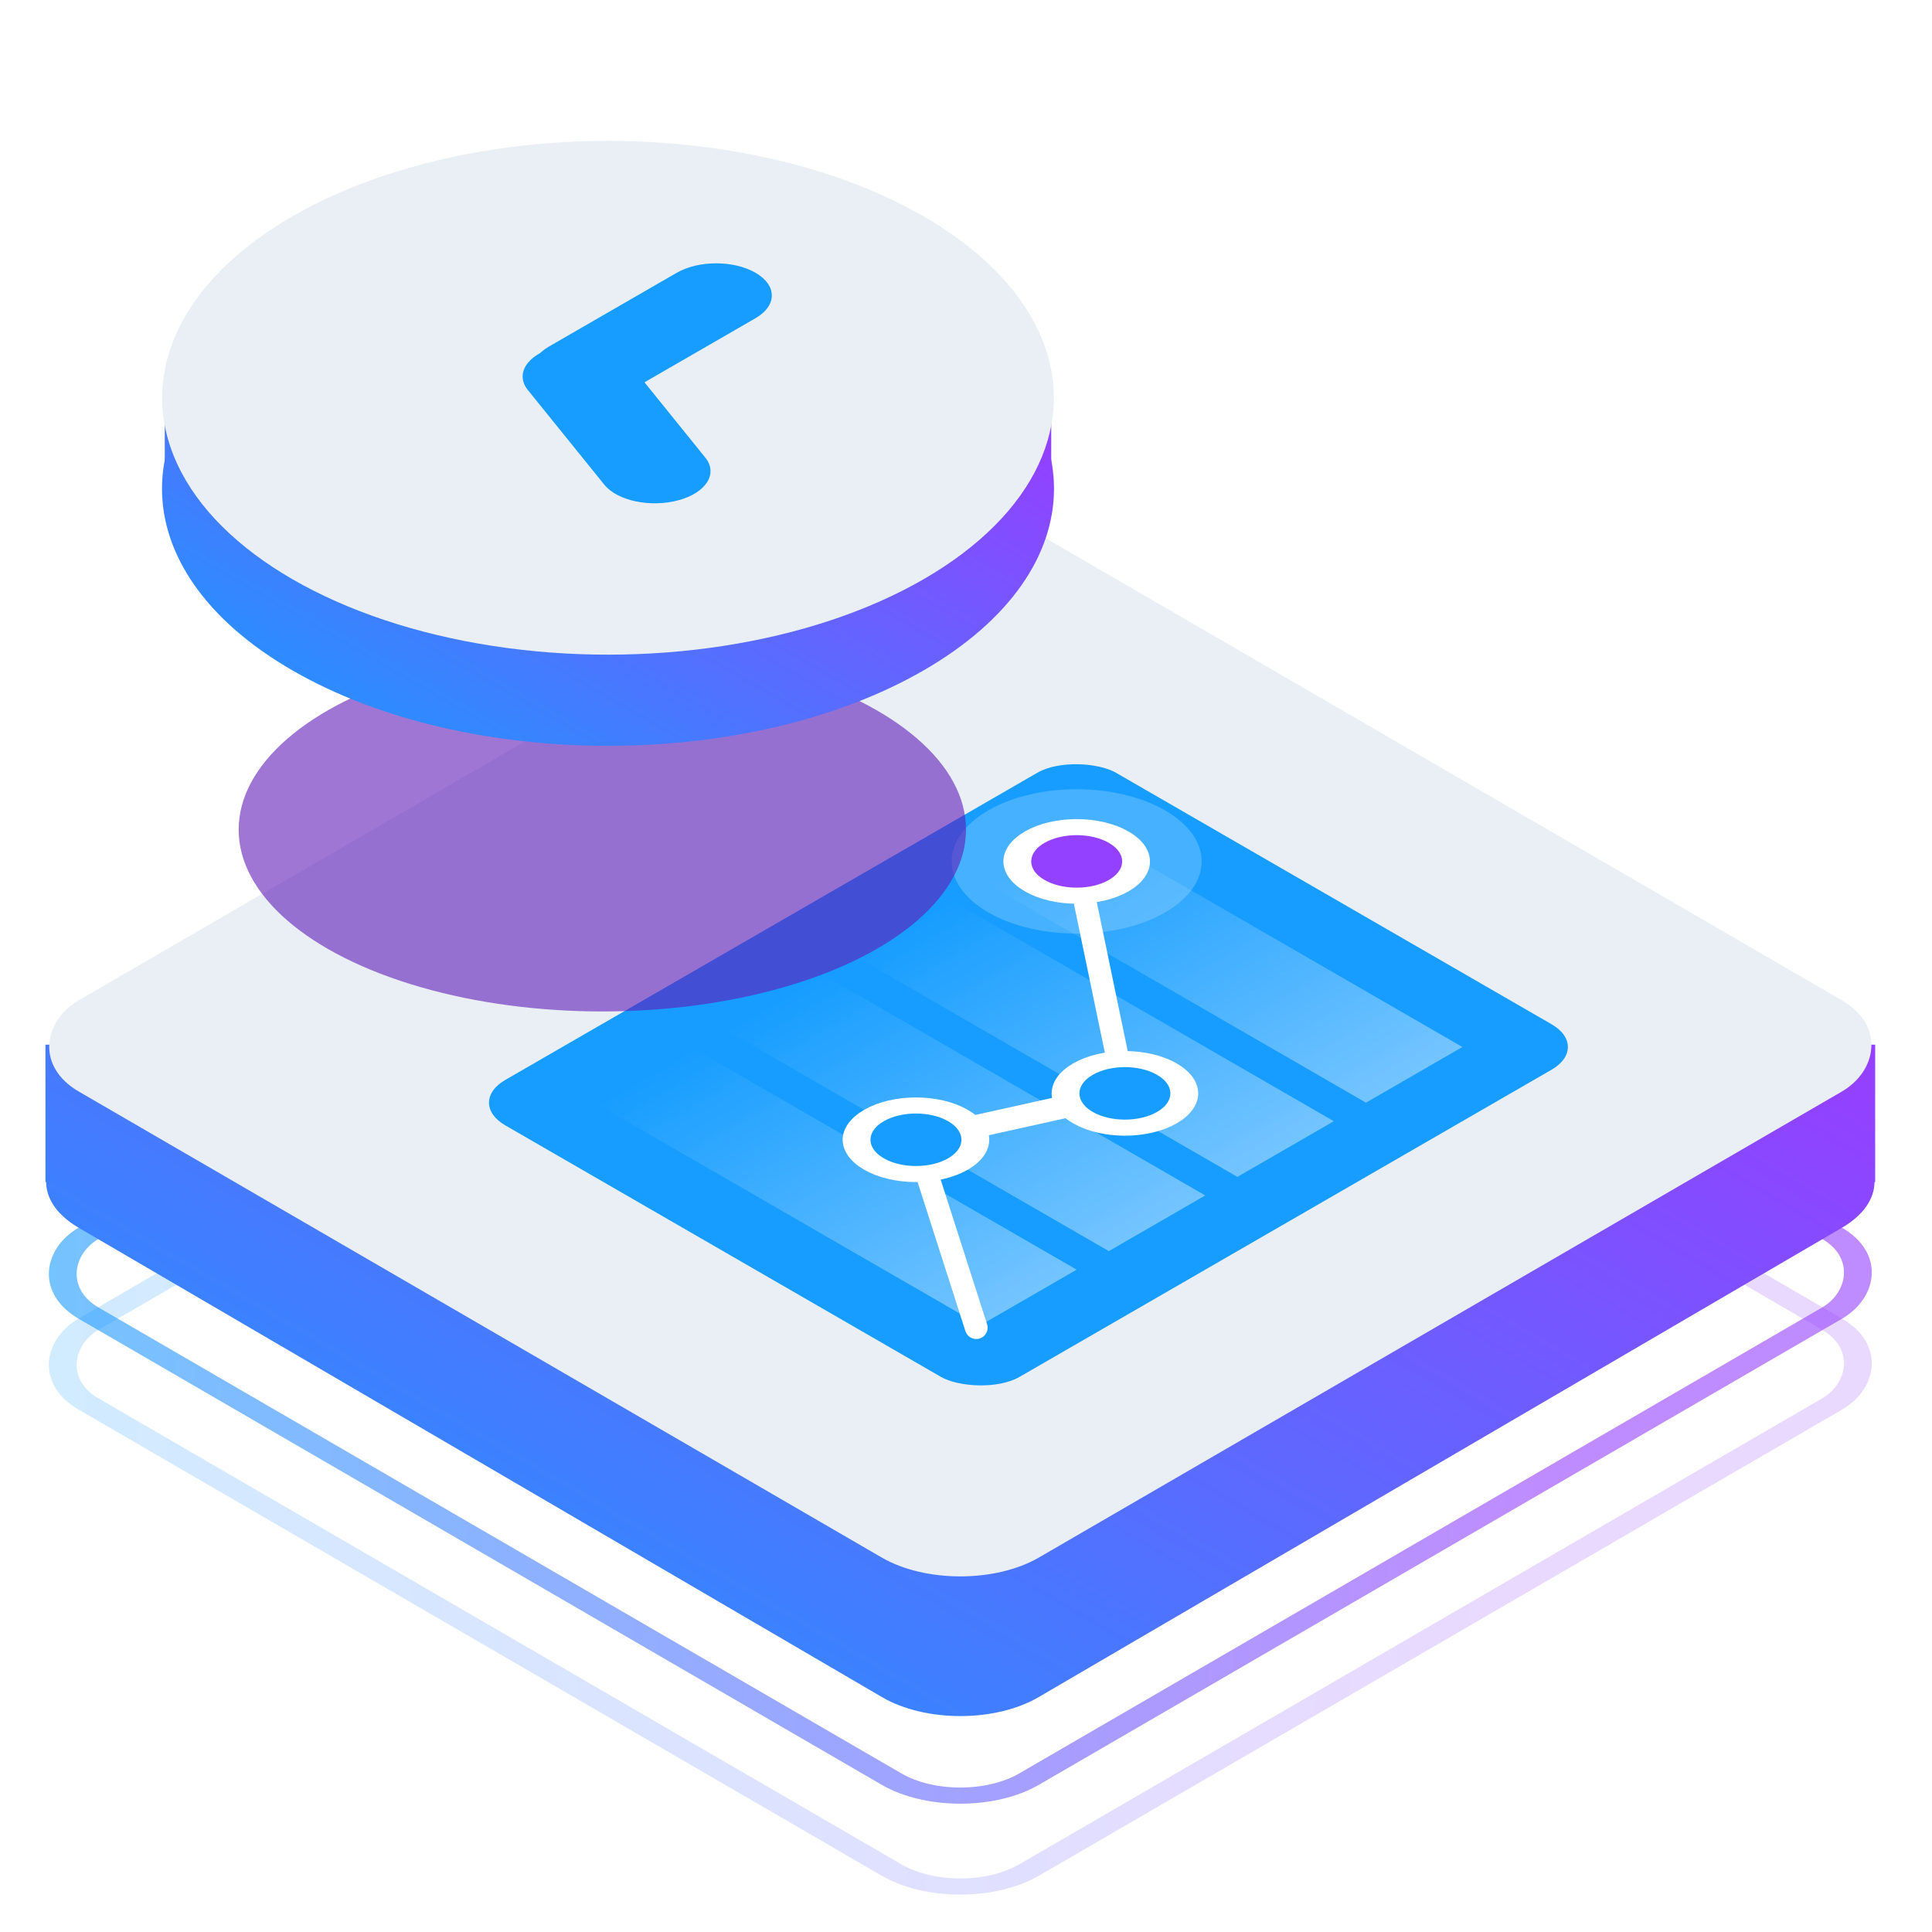 <?xml version="1.0" encoding="UTF-8"?>
<svg xmlns="http://www.w3.org/2000/svg" width="170" height="170" viewBox="0 0 170 170" fill="none">
  <g clip-path="url(#clip0_128_1341)">
    <rect opacity="0.2" y="1.003" width="95.672" height="95.672" rx="7" transform="matrix(0.865 0.502 -0.865 0.502 85.368 71.5)" stroke="url(#paint0_linear_128_1341)" stroke-width="2"></rect>
    <rect opacity="0.6" y="1.003" width="95.672" height="95.672" rx="7" transform="matrix(0.865 0.502 -0.865 0.502 85.368 63.5)" stroke="url(#paint1_linear_128_1341)" stroke-width="2"></rect>
    <path d="M77.611 58.667C81.416 56.444 87.584 56.444 91.389 58.667L162.087 99.975C165.891 102.198 165.891 105.802 162.087 108.025L91.389 149.333C87.584 151.556 81.416 151.556 77.611 149.333L6.913 108.025C3.109 105.802 3.109 102.198 6.913 99.975L77.611 58.667Z" fill="url(#paint2_linear_128_1341)"></path>
    <path d="M4 91.923H11.951V104.015H4V91.923Z" fill="url(#paint3_linear_128_1341)"></path>
    <path d="M157.049 91.923H165V104.015H157.049V91.923Z" fill="url(#paint4_linear_128_1341)"></path>
    <rect width="97.672" height="97.672" rx="8" transform="matrix(0.865 0.502 -0.865 0.502 84.5 43)" fill="#E9EFF5"></rect>
    <rect width="62.052" height="52.255" rx="4" transform="matrix(0.866 -0.5 0.866 0.5 41 97.024)" fill="#169DFF"></rect>
    <rect width="9.798" height="39.191" transform="matrix(0.866 -0.5 0.866 0.5 52.313 97.024)" fill="url(#paint5_linear_128_1341)"></rect>
    <rect width="9.798" height="39.191" transform="matrix(0.866 -0.5 0.866 0.5 63.627 90.493)" fill="url(#paint6_linear_128_1341)"></rect>
    <rect width="9.798" height="39.191" transform="matrix(0.866 -0.5 0.866 0.5 74.941 83.961)" fill="url(#paint7_linear_128_1341)"></rect>
    <rect width="9.798" height="39.191" transform="matrix(0.866 -0.5 0.866 0.5 86.255 77.43)" fill="url(#paint8_linear_128_1341)"></rect>
    <path d="M85.901 116.822L80.597 100.29L98.982 96.208L94.74 75.797" stroke="white" stroke-width="2" stroke-linecap="round"></path>
    <circle r="4.266" transform="matrix(0.866 -0.5 0.866 0.5 80.597 100.29)" fill="#169DFF" stroke="white" stroke-width="2"></circle>
    <circle r="4.266" transform="matrix(0.866 -0.5 0.866 0.5 98.983 96.208)" fill="#169DFF" stroke="white" stroke-width="2"></circle>
    <circle opacity="0.2" r="8.981" transform="matrix(0.866 -0.5 0.866 0.5 94.74 75.797)" fill="white"></circle>
    <circle r="4.266" transform="matrix(0.866 -0.5 0.866 0.5 94.74 75.797)" fill="#9440FF" stroke="white" stroke-width="2"></circle>
    <g opacity="0.6" filter="url(#filter0_f_128_1341)">
      <ellipse cx="53" cy="73" rx="32" ry="16" fill="#5F1AB7"></ellipse>
    </g>
    <path d="M14.499 35H18.999V45H14.499V35Z" fill="url(#paint9_linear_128_1341)"></path>
    <path d="M87.999 35H92.499V45H87.999V35Z" fill="url(#paint10_linear_128_1341)"></path>
    <path d="M81.249 59C65.923 67.837 41.075 67.837 25.749 59C10.423 50.163 10.423 35.837 25.749 27C41.075 18.163 65.923 18.163 81.249 27C96.575 35.837 96.575 50.163 81.249 59Z" fill="url(#paint11_linear_128_1341)"></path>
    <circle r="32.032" transform="matrix(0.866 0.499 -0.866 0.499 53.5 35)" fill="#E9EFF5"></circle>
    <path d="M59.55 24C61.463 22.895 64.565 22.895 66.478 24C68.391 25.105 68.391 26.895 66.478 28L55.219 34.5C53.306 35.605 50.204 35.605 48.291 34.5C46.378 33.395 46.378 31.605 48.291 30.5L59.55 24Z" fill="#169DFF"></path>
    <path d="M62.058 40.263C63.202 41.678 62.141 43.361 59.689 44.021C57.236 44.682 54.322 44.069 53.178 42.653L46.449 34.322C45.306 32.906 46.367 31.224 48.819 30.563C51.271 29.903 54.186 30.516 55.329 31.931L62.058 40.263Z" fill="#169DFF"></path>
  </g>
  <defs>
    <filter id="filter0_f_128_1341" x="-11" y="25" width="128" height="96" color-interpolation-filters="sRGB">
      <feFlood flood-opacity="0" result="BackgroundImageFix"></feFlood>
      <feBlend mode="normal" in="SourceGraphic" in2="BackgroundImageFix" result="shape"></feBlend>
      <feGaussianBlur stdDeviation="16" result="effect1_foregroundBlur_128_1341"></feGaussianBlur>
    </filter>
    <linearGradient id="paint0_linear_128_1341" x1="38.876" y1="136.389" x2="116.309" y2="58.637" gradientUnits="userSpaceOnUse">
      <stop stop-color="#169DFF"></stop>
      <stop offset="1" stop-color="#9440FF"></stop>
    </linearGradient>
    <linearGradient id="paint1_linear_128_1341" x1="38.876" y1="136.389" x2="116.309" y2="58.637" gradientUnits="userSpaceOnUse">
      <stop stop-color="#169DFF"></stop>
      <stop offset="1" stop-color="#9440FF"></stop>
    </linearGradient>
    <linearGradient id="paint2_linear_128_1341" x1="68.082" y1="188.261" x2="132.849" y2="76.875" gradientUnits="userSpaceOnUse">
      <stop stop-color="#169DFF"></stop>
      <stop offset="1" stop-color="#9440FF"></stop>
    </linearGradient>
    <linearGradient id="paint3_linear_128_1341" x1="68.082" y1="188.261" x2="132.849" y2="76.875" gradientUnits="userSpaceOnUse">
      <stop stop-color="#169DFF"></stop>
      <stop offset="1" stop-color="#9440FF"></stop>
    </linearGradient>
    <linearGradient id="paint4_linear_128_1341" x1="68.082" y1="188.261" x2="132.849" y2="76.875" gradientUnits="userSpaceOnUse">
      <stop stop-color="#169DFF"></stop>
      <stop offset="1" stop-color="#9440FF"></stop>
    </linearGradient>
    <linearGradient id="paint5_linear_128_1341" x1="4.899" y1="0" x2="4.899" y2="39.191" gradientUnits="userSpaceOnUse">
      <stop stop-color="white" stop-opacity="0"></stop>
      <stop offset="1" stop-color="white" stop-opacity="0.4"></stop>
    </linearGradient>
    <linearGradient id="paint6_linear_128_1341" x1="4.899" y1="0" x2="4.899" y2="39.191" gradientUnits="userSpaceOnUse">
      <stop stop-color="white" stop-opacity="0"></stop>
      <stop offset="1" stop-color="white" stop-opacity="0.4"></stop>
    </linearGradient>
    <linearGradient id="paint7_linear_128_1341" x1="4.899" y1="0" x2="4.899" y2="39.191" gradientUnits="userSpaceOnUse">
      <stop stop-color="white" stop-opacity="0"></stop>
      <stop offset="1" stop-color="white" stop-opacity="0.4"></stop>
    </linearGradient>
    <linearGradient id="paint8_linear_128_1341" x1="4.899" y1="0" x2="4.899" y2="39.191" gradientUnits="userSpaceOnUse">
      <stop stop-color="white" stop-opacity="0"></stop>
      <stop offset="1" stop-color="white" stop-opacity="0.4"></stop>
    </linearGradient>
    <linearGradient id="paint9_linear_128_1341" x1="45.495" y1="83.566" x2="76.482" y2="29.603" gradientUnits="userSpaceOnUse">
      <stop stop-color="#169DFF"></stop>
      <stop offset="1" stop-color="#9440FF"></stop>
    </linearGradient>
    <linearGradient id="paint10_linear_128_1341" x1="45.495" y1="83.566" x2="76.482" y2="29.603" gradientUnits="userSpaceOnUse">
      <stop stop-color="#169DFF"></stop>
      <stop offset="1" stop-color="#9440FF"></stop>
    </linearGradient>
    <linearGradient id="paint11_linear_128_1341" x1="45.495" y1="83.566" x2="76.482" y2="29.603" gradientUnits="userSpaceOnUse">
      <stop stop-color="#169DFF"></stop>
      <stop offset="1" stop-color="#9440FF"></stop>
    </linearGradient>
    <clipPath id="clip0_128_1341">
      <rect width="170" height="170" fill="white"></rect>
    </clipPath>
  </defs>
</svg>
